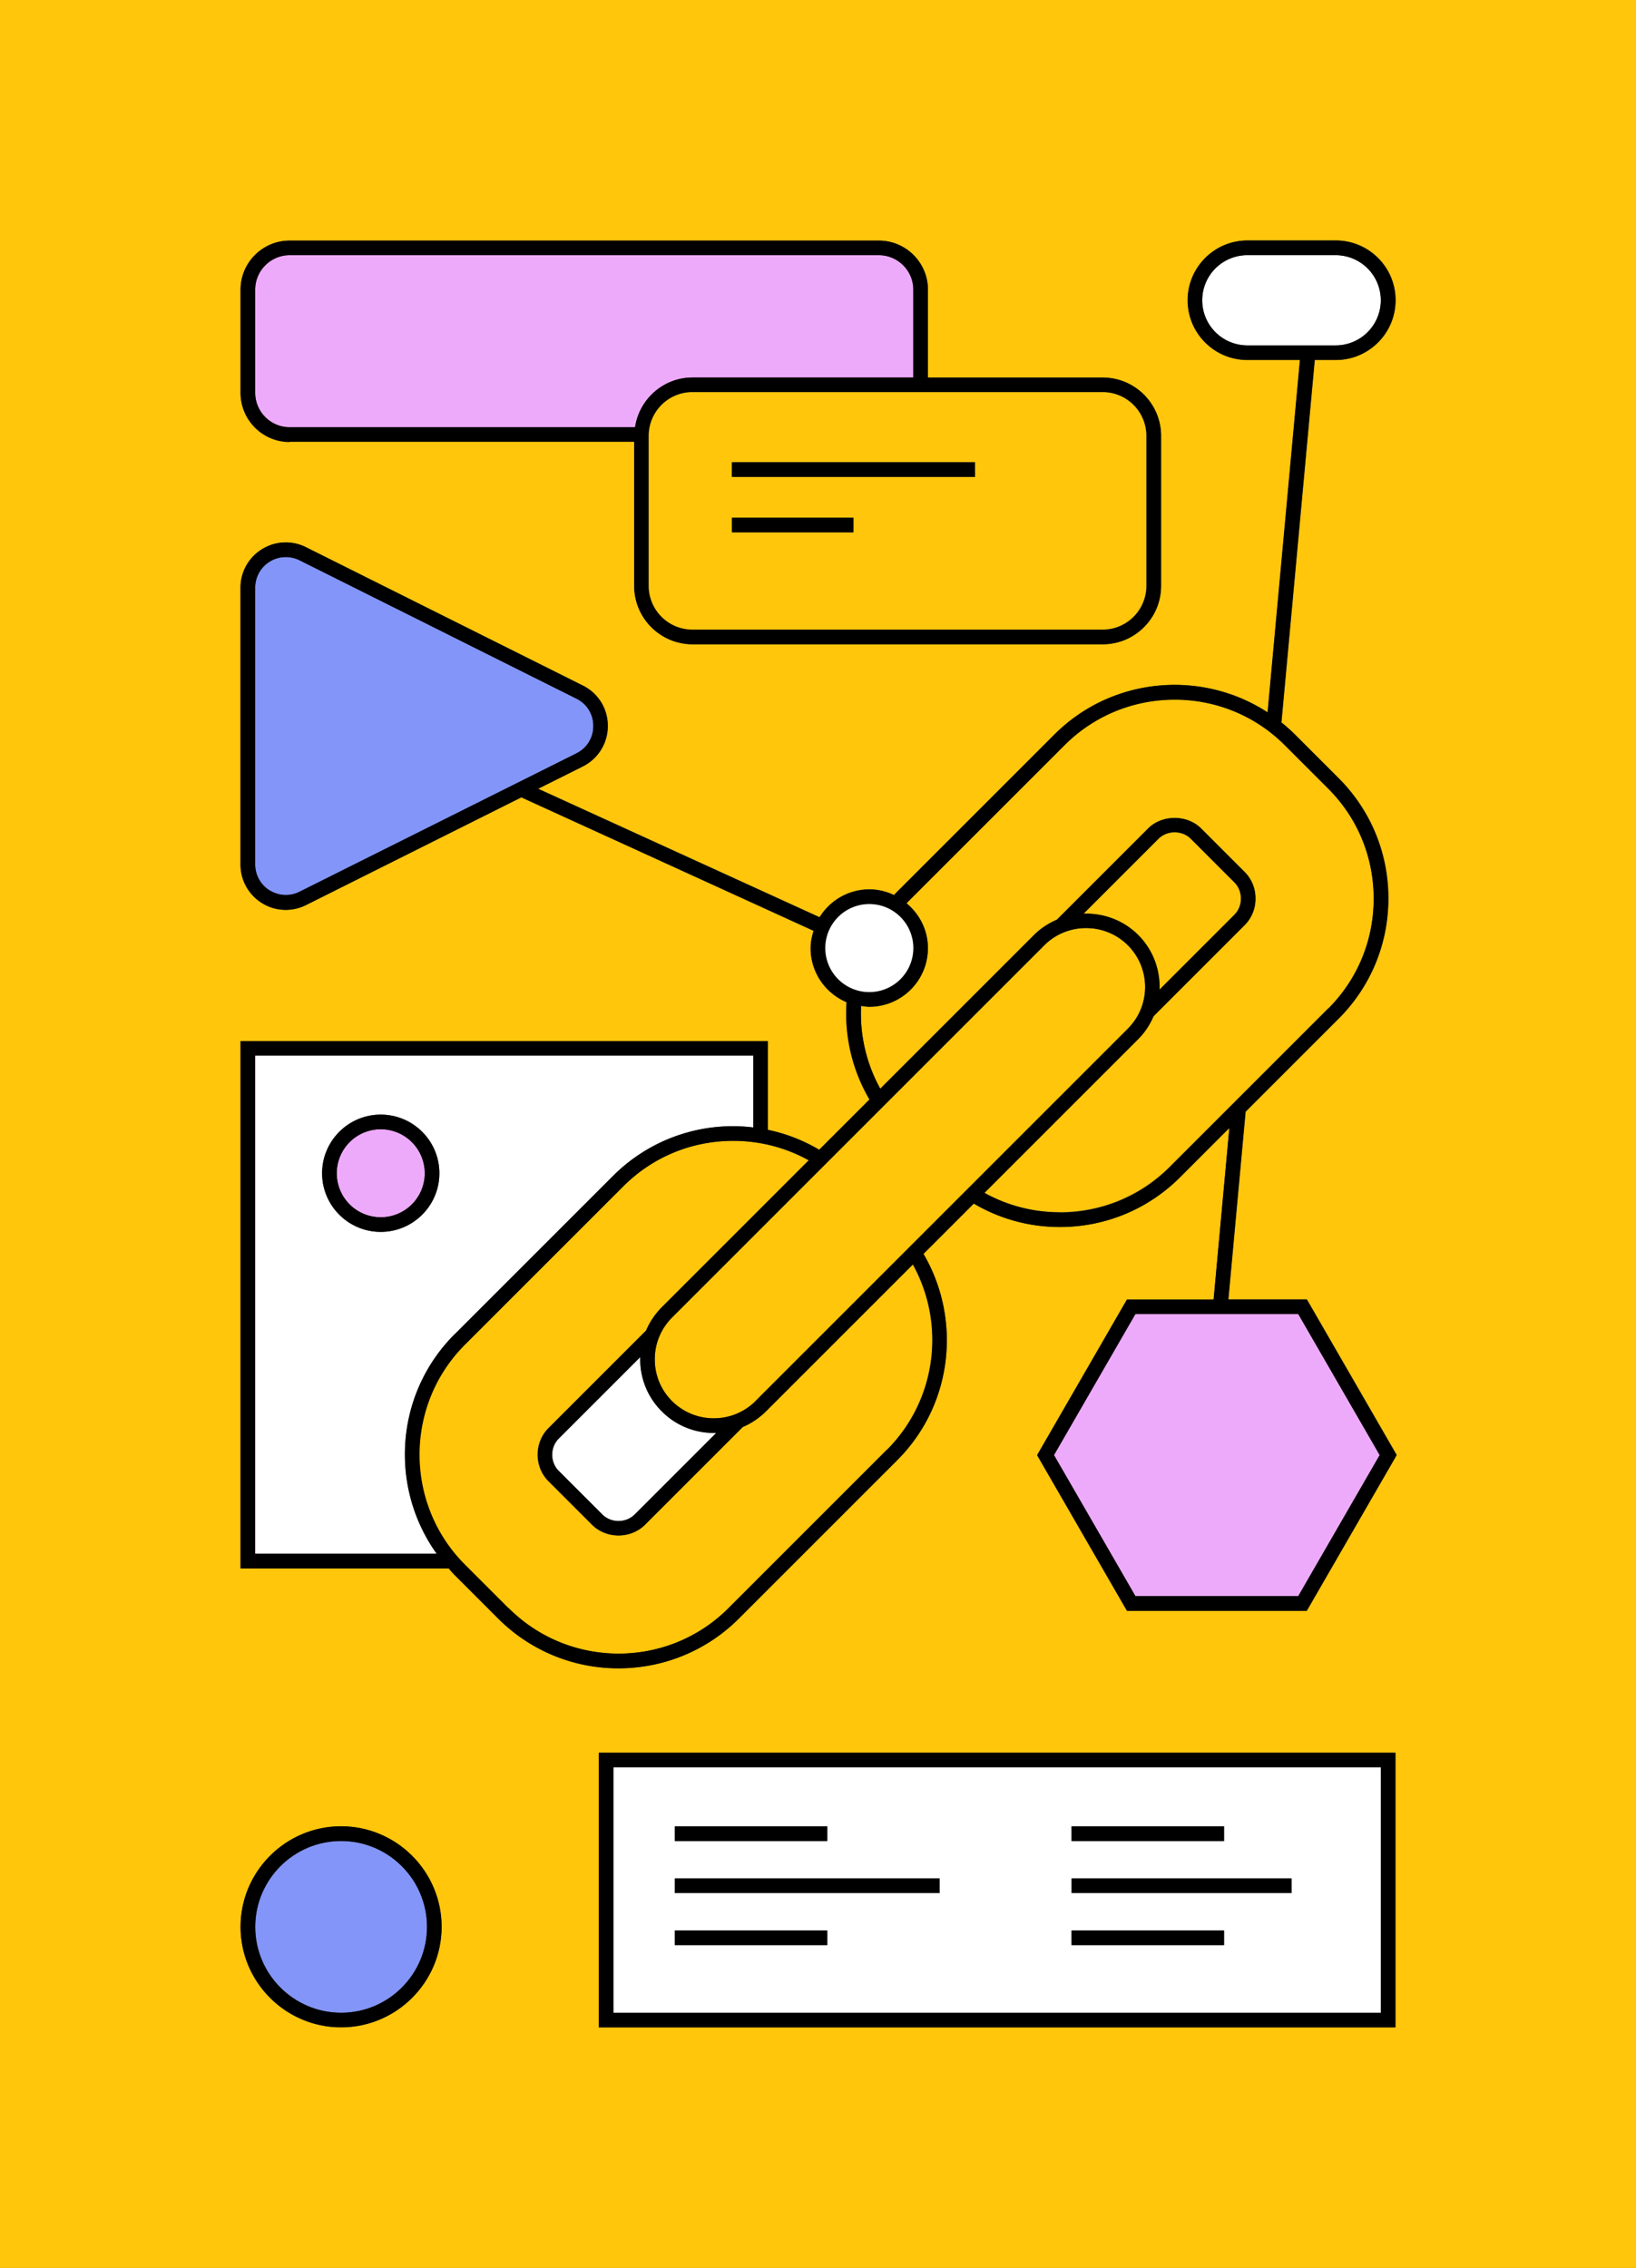 <svg width="132" height="183" fill="none" xmlns="http://www.w3.org/2000/svg"><rect width="100%" height="100%" fill="#333333" stroke="none"/><g clip-path="url(#a)"><path d="m93.55 79.86 6.04-6.04c.34-.34.53-.8.53-1.31s-.19-.97-.53-1.31l-3.51-3.51c-.34-.34-.81-.53-1.31-.53s-.97.19-1.31.53l-6.05 6.05c1.59-.06 3.2.5 4.41 1.72 1.21 1.21 1.77 2.82 1.72 4.41l.01-.01Z" fill="#FFC60B"/><path d="M0 0v183h132V0H0Zm19.41 23.37c0-2.18 1.77-3.96 3.96-3.96h47.54c2.18 0 3.96 1.77 3.96 3.96v7.09h14.1c2.6 0 4.71 2.11 4.71 4.71v12.1c0 2.6-2.11 4.71-4.71 4.71H55.88c-2.6 0-4.71-2.11-4.71-4.71V35.64h-27.8c-2.18 0-3.96-1.77-3.96-3.96v-8.33.02Zm8.11 140.22c-4.47 0-8.11-3.64-8.11-8.11 0-4.47 3.64-8.11 8.11-8.11 4.47 0 8.11 3.64 8.11 8.11 0 4.47-3.64 8.11-8.11 8.11Zm85.07 0H48.31v-22.16h64.28v22.16Zm-7.16-33.62h-14.5l-7.25-12.56 7.25-12.56h6.99l1.27-13.84-3.97 3.97A13.646 13.646 0 0 1 85.51 99c-2.49 0-4.86-.67-6.94-1.89l-4.06 4.06c3.08 5.26 2.39 12.14-2.12 16.65L59.61 130.6c-2.68 2.68-6.19 4.01-9.71 4.01-3.52 0-7.03-1.34-9.71-4.02l-3.51-3.51c-.17-.17-.32-.36-.48-.53H19.41V84h42.55v7.16c1.47.3 2.86.85 4.15 1.61l4.06-4.06a13.734 13.734 0 0 1-1.85-7.85c-1.7-.72-2.9-2.4-2.9-4.36 0-.49.1-.96.24-1.4L42.08 64.33l-17.37 8.69c-.52.26-1.08.39-1.64.39-.67 0-1.33-.18-1.92-.55a3.636 3.636 0 0 1-1.73-3.11V47.42c0-1.28.65-2.44 1.73-3.11 1.08-.67 2.41-.73 3.55-.16l22.33 11.16c1.25.62 2.02 1.87 2.02 3.26 0 1.39-.77 2.64-2.02 3.27l-3.6 1.8 22.71 10.37a4.718 4.718 0 0 1 4.01-2.25c.72 0 1.39.17 2 .46.05-.06.1-.12.15-.17l12.78-12.78c4.67-4.67 11.89-5.26 17.21-1.79l2.61-28.44h-4.24c-2.66 0-4.82-2.16-4.82-4.82s2.16-4.82 4.82-4.82h7.13c2.66 0 4.82 2.16 4.82 4.82s-2.16 4.82-4.82 4.82h-1.7l-2.69 29.25c.38.31.75.63 1.1.98l3.51 3.51c2.59 2.59 4.02 6.04 4.02 9.71 0 3.67-1.43 7.12-4.02 9.71l-7.5 7.5-1.39 15.14h6.33l7.25 12.56-7.25 12.56-.02.01Z" fill="#FFC60B"/><path d="m45.08 118.68 3.51 3.51c.71.71 1.91.71 2.62 0l6.58-6.58h-.2a5.9 5.9 0 0 1-4.2-1.74 5.9 5.9 0 0 1-1.74-4.2v-.2l-6.58 6.58c-.71.71-.71 1.91 0 2.62l.01.01ZM36.68 107.67l12.78-12.78a13.646 13.646 0 0 1 11.33-3.92v-5.8h-40.2v40.19h14.66c-3.85-5.36-3.38-12.89 1.43-17.71v.02Zm-10.69-13c0-2.61 2.12-4.73 4.73-4.73 2.61 0 4.73 2.12 4.73 4.73 0 2.61-2.12 4.73-4.73 4.73-2.61 0-4.73-2.12-4.73-4.73Z" fill="#fff"/><path d="M71.55 116.99c4.04-4.05 4.74-10.18 2.09-14.96l-11.86 11.86c-.55.55-1.18.97-1.87 1.26l-7.88 7.88c-.58.58-1.36.87-2.14.87s-1.56-.29-2.14-.87l-3.51-3.51c-1.16-1.16-1.16-3.12 0-4.28l7.88-7.88c.29-.69.72-1.32 1.26-1.87l11.86-11.86a12.52 12.52 0 0 0-6.09-1.57c-3.36 0-6.51 1.3-8.88 3.67l-12.78 12.78c-4.89 4.89-4.89 12.86 0 17.75l3.51 3.51c4.89 4.89 12.86 4.89 17.75 0l12.78-12.78h.02ZM107.16 81.38c2.37-2.37 3.67-5.52 3.67-8.88 0-3.36-1.3-6.51-3.67-8.88l-3.51-3.51a12.506 12.506 0 0 0-8.88-3.67c-3.22 0-6.43 1.22-8.88 3.67L73.13 72.87c1.05.87 1.73 2.16 1.73 3.62 0 2.61-2.12 4.73-4.73 4.73-.23 0-.44-.04-.66-.07-.11 2.3.4 4.62 1.55 6.69l12.4-12.4c.55-.55 1.18-.95 1.85-1.24l7.36-7.36c1.13-1.13 3.16-1.13 4.28 0l3.51 3.51a3 3 0 0 1 .87 2.14 3 3 0 0 1-.87 2.14l-7.35 7.35c-.29.67-.69 1.3-1.24 1.85L79.42 96.24c1.84 1.02 3.92 1.57 6.08 1.57 3.36 0 6.51-1.3 8.88-3.67l12.78-12.78v.02Z" fill="#FFC60B"/><path d="M91 83.01c1.86-1.86 1.86-4.88 0-6.73a4.746 4.746 0 0 0-3.37-1.39c-1.22 0-2.44.46-3.37 1.39l-30.04 30.04c-.9.9-1.39 2.09-1.39 3.37 0 1.28.5 2.47 1.39 3.37a4.7 4.7 0 0 0 3.37 1.39c1.28 0 2.47-.5 3.37-1.39L91 83.02v-.01Z" fill="#FFC60B"/><path d="M111.41 142.61H49.49v19.8h61.92v-19.8Zm-24.95 4.76h12.3v1.18h-12.3v-1.18Zm-32.01 0h12.3v1.18h-12.3v-1.18Zm12.3 9.58h-12.3v-1.18h12.3v1.18Zm9.06-4.2H54.45v-1.18h21.36v1.18Zm22.95 4.2h-12.3v-1.18h12.3v1.18Zm5.45-4.2H86.47v-1.18h17.74v1.18Z" fill="#fff"/><path d="M48.31 163.59h64.28v-22.16H48.31v22.16Zm1.18-20.98h61.92v19.8H49.49v-19.8Z" fill="#000"/><path d="M34.46 155.48c0-3.82-3.11-6.93-6.93-6.93s-6.93 3.11-6.93 6.93 3.11 6.93 6.93 6.93 6.93-3.11 6.93-6.93Z" fill="#8395F8"/><path d="M27.52 147.36c-4.47 0-8.11 3.64-8.11 8.11 0 4.47 3.64 8.11 8.11 8.11 4.47 0 8.11-3.64 8.11-8.11 0-4.47-3.64-8.11-8.11-8.11Zm-6.93 8.12c0-3.82 3.11-6.93 6.93-6.93s6.93 3.11 6.93 6.93-3.11 6.93-6.93 6.93-6.93-3.11-6.93-6.93Z" fill="#000"/><path d="M107.77 27.87a3.64 3.64 0 0 0 0-7.28h-7.13a3.64 3.64 0 0 0 0 7.28h7.13Z" fill="#fff"/><path d="M46.5 60.79a2.42 2.42 0 0 0 1.37-2.21c0-.96-.51-1.78-1.37-2.21L24.17 45.21c-.35-.18-.73-.26-1.11-.26-.45 0-.9.12-1.3.37-.73.45-1.17 1.24-1.17 2.1v22.33c0 .86.44 1.65 1.17 2.1.73.45 1.63.49 2.41.11L46.5 60.8v-.01Z" fill="#8395F8"/><path d="M23.37 34.47h27.87c.34-2.26 2.28-4.01 4.64-4.01h17.81v-7.09c0-1.53-1.25-2.78-2.78-2.78H23.37c-1.53 0-2.78 1.25-2.78 2.78v8.33c0 1.53 1.25 2.78 2.78 2.78v-.01Z" fill="#EEAAFA"/><path d="M23.37 35.65h27.8v11.63c0 2.6 2.11 4.71 4.71 4.71h33.09c2.6 0 4.71-2.11 4.71-4.71v-12.1c0-2.6-2.11-4.71-4.71-4.71h-14.1v-7.09c0-2.18-1.77-3.96-3.96-3.96H23.37c-2.18 0-3.96 1.77-3.96 3.96v8.33c0 2.18 1.77 3.96 3.96 3.96v-.02Zm-2.78-12.28c0-1.53 1.25-2.78 2.78-2.78h47.54c1.53 0 2.78 1.25 2.78 2.78v7.09H55.88c-2.36 0-4.3 1.75-4.64 4.01H23.37c-1.53 0-2.78-1.25-2.78-2.78v-8.33.01ZM92.5 47.28a3.53 3.53 0 0 1-3.53 3.53H55.88a3.53 3.53 0 0 1-3.53-3.53v-12.1a3.53 3.53 0 0 1 3.53-3.53h33.09a3.53 3.53 0 0 1 3.53 3.53v12.1Z" fill="#000"/><path d="M104.75 106.03H91.61l-6.57 11.38 6.57 11.38h13.14l6.57-11.38-6.57-11.38Z" fill="#EEAAFA"/><path d="m99.1 104.85 1.39-15.14 7.5-7.5c2.59-2.59 4.02-6.04 4.02-9.71 0-3.67-1.43-7.12-4.02-9.71l-3.51-3.51c-.35-.35-.72-.68-1.1-.98l2.69-29.25h1.7c2.66 0 4.82-2.16 4.82-4.82s-2.16-4.82-4.82-4.82h-7.13c-2.66 0-4.82 2.16-4.82 4.82s2.16 4.82 4.82 4.82h4.24l-2.61 28.44c-5.32-3.47-12.54-2.88-17.21 1.79L72.28 72.06c-.05.05-.1.11-.15.17-.61-.29-1.28-.46-2-.46-1.7 0-3.17.9-4.01 2.25L43.41 63.65l3.6-1.8a3.63 3.63 0 0 0 2.02-3.27c0-1.39-.77-2.64-2.02-3.26L24.68 44.16a3.623 3.623 0 0 0-3.55.16 3.636 3.636 0 0 0-1.73 3.11v22.33c0 1.27.65 2.44 1.73 3.11.59.37 1.25.55 1.92.55.56 0 1.12-.13 1.64-.39l17.37-8.69 23.58 10.77c-.14.45-.24.91-.24 1.4 0 1.96 1.2 3.64 2.9 4.36-.18 2.71.44 5.45 1.85 7.85l-4.06 4.06c-1.29-.76-2.68-1.3-4.15-1.61v-7.16H19.41v42.55H36.2c.16.18.31.36.48.53l3.51 3.51a13.68 13.68 0 0 0 9.71 4.02c3.52 0 7.03-1.34 9.71-4.01l12.78-12.78c4.51-4.51 5.2-11.39 2.12-16.65l4.06-4.06a13.59 13.59 0 0 0 6.94 1.89c3.67 0 7.12-1.43 9.71-4.02l3.97-3.97-1.27 13.84h-6.99l-7.25 12.56 7.25 12.56h14.5l7.25-12.56-7.25-12.56H99.1v-.01ZM97 24.23a3.64 3.64 0 0 1 3.64-3.64h7.13a3.64 3.64 0 0 1 0 7.28h-7.13A3.64 3.64 0 0 1 97 24.23ZM21.76 71.85a2.458 2.458 0 0 1-1.17-2.1V47.42c0-.86.44-1.65 1.17-2.1.4-.25.85-.37 1.3-.37.38 0 .76.09 1.11.26L46.5 56.37a2.42 2.42 0 0 1 1.37 2.21c0 .96-.51 1.78-1.37 2.21L24.17 71.95c-.77.39-1.67.35-2.41-.11v.01Zm63.75 25.98c-2.17 0-4.24-.55-6.08-1.57l12.41-12.41c.55-.55.95-1.18 1.24-1.85l7.35-7.35a3 3 0 0 0 .87-2.14 3 3 0 0 0-.87-2.14l-3.51-3.51c-1.13-1.13-3.16-1.13-4.28 0l-7.36 7.36c-.67.29-1.3.69-1.85 1.24l-12.4 12.4a12.526 12.526 0 0 1-1.55-6.69c.22.03.43.07.66.07 2.61 0 4.73-2.12 4.73-4.73 0-1.46-.68-2.75-1.73-3.62L85.9 60.13c2.45-2.45 5.66-3.67 8.88-3.67 3.22 0 6.43 1.22 8.88 3.67l3.51 3.51c2.37 2.37 3.67 5.52 3.67 8.88 0 3.36-1.3 6.51-3.67 8.88L94.39 94.18a12.463 12.463 0 0 1-8.88 3.67v-.02Zm-44.48 31.93-3.51-3.51c-4.89-4.89-4.89-12.86 0-17.75L50.3 95.72c2.37-2.37 5.52-3.67 8.88-3.67 2.17 0 4.25.55 6.09 1.57l-11.86 11.86c-.55.55-.97 1.18-1.26 1.87l-7.88 7.88c-1.16 1.16-1.16 3.12 0 4.28l3.51 3.51c.58.58 1.36.87 2.14.87s1.56-.29 2.14-.87l7.88-7.88c.69-.29 1.32-.72 1.87-1.26l11.86-11.86c2.64 4.77 1.95 10.91-2.09 14.96L58.8 129.76c-4.89 4.89-12.86 4.89-17.75 0h-.02ZM20.59 85.18h40.19v5.8a13.646 13.646 0 0 0-11.33 3.92l-12.78 12.78c-4.82 4.82-5.28 12.34-1.43 17.71H20.58V85.2l.01-.02Zm31.07 24.31v.2a5.9 5.9 0 0 0 1.74 4.2 5.9 5.9 0 0 0 4.2 1.74h.2l-6.58 6.58c-.71.71-1.91.71-2.62 0l-3.51-3.51c-.71-.71-.71-1.91 0-2.62l6.58-6.58-.01-.01Zm9.3 3.56c-.9.9-2.1 1.39-3.37 1.39s-2.47-.5-3.37-1.39a4.7 4.7 0 0 1-1.39-3.37c0-1.28.5-2.47 1.39-3.37l30.04-30.04c.93-.93 2.15-1.39 3.37-1.39 1.22 0 2.44.46 3.37 1.39 1.86 1.86 1.86 4.88 0 6.73l-30.04 30.04v.01Zm26.46-39.32 6.05-6.05c.34-.34.81-.53 1.31-.53s.97.19 1.31.53l3.51 3.51c.34.34.53.81.53 1.31s-.19.97-.53 1.31l-6.04 6.04c.06-1.59-.51-3.2-1.72-4.41s-2.82-1.77-4.41-1.72l-.01.01Zm-17.28-.78a3.55 3.55 0 1 1-.001 7.102 3.55 3.55 0 0 1 .001-7.102Zm21.47 55.84-6.57-11.38 6.57-11.38h13.14l6.57 11.38-6.57 11.38H91.61Z" fill="#000"/><path d="M70.14 80.05a3.55 3.55 0 1 0 0-7.1 3.55 3.55 0 0 0 0 7.1Z" fill="#fff"/><path d="M88.96 31.64H55.87a3.53 3.53 0 0 0-3.53 3.53v12.1a3.53 3.53 0 0 0 3.53 3.53h33.09a3.53 3.53 0 0 0 3.53-3.53v-12.1a3.53 3.53 0 0 0-3.53-3.53Zm-20.1 11.31h-9.8v-1.18h9.8v1.18Zm9.8-4.47H59.05V37.3h19.61v1.18Z" fill="#FFC60B"/><path d="M78.67 37.3H59.06v1.18h19.61V37.3ZM68.86 41.77h-9.8v1.18h9.8v-1.18ZM66.75 155.77h-12.3v1.18h12.3v-1.18ZM66.75 147.37h-12.3v1.18h12.3v-1.18ZM75.81 151.57H54.45v1.18h21.36v-1.18ZM98.76 155.77h-12.3v1.18h12.3v-1.18ZM98.76 147.37h-12.3v1.18h12.3v-1.18ZM104.2 151.57H86.46v1.18h17.74v-1.18Z" fill="#000"/><path d="M30.72 98.22a3.55 3.55 0 1 0 0-7.1 3.55 3.55 0 0 0 0 7.1Z" fill="#EEAAFA"/><path d="M35.45 94.67c0-2.61-2.12-4.73-4.73-4.73-2.61 0-4.73 2.12-4.73 4.73 0 2.61 2.12 4.73 4.73 4.73 2.61 0 4.73-2.12 4.73-4.73Zm-8.28 0a3.55 3.55 0 1 1 7.102.001 3.55 3.55 0 0 1-7.102-.001Z" fill="#000"/></g><defs><clipPath id="a"><path fill="#fff" d="M0 0h132v183H0z"/></clipPath></defs></svg>